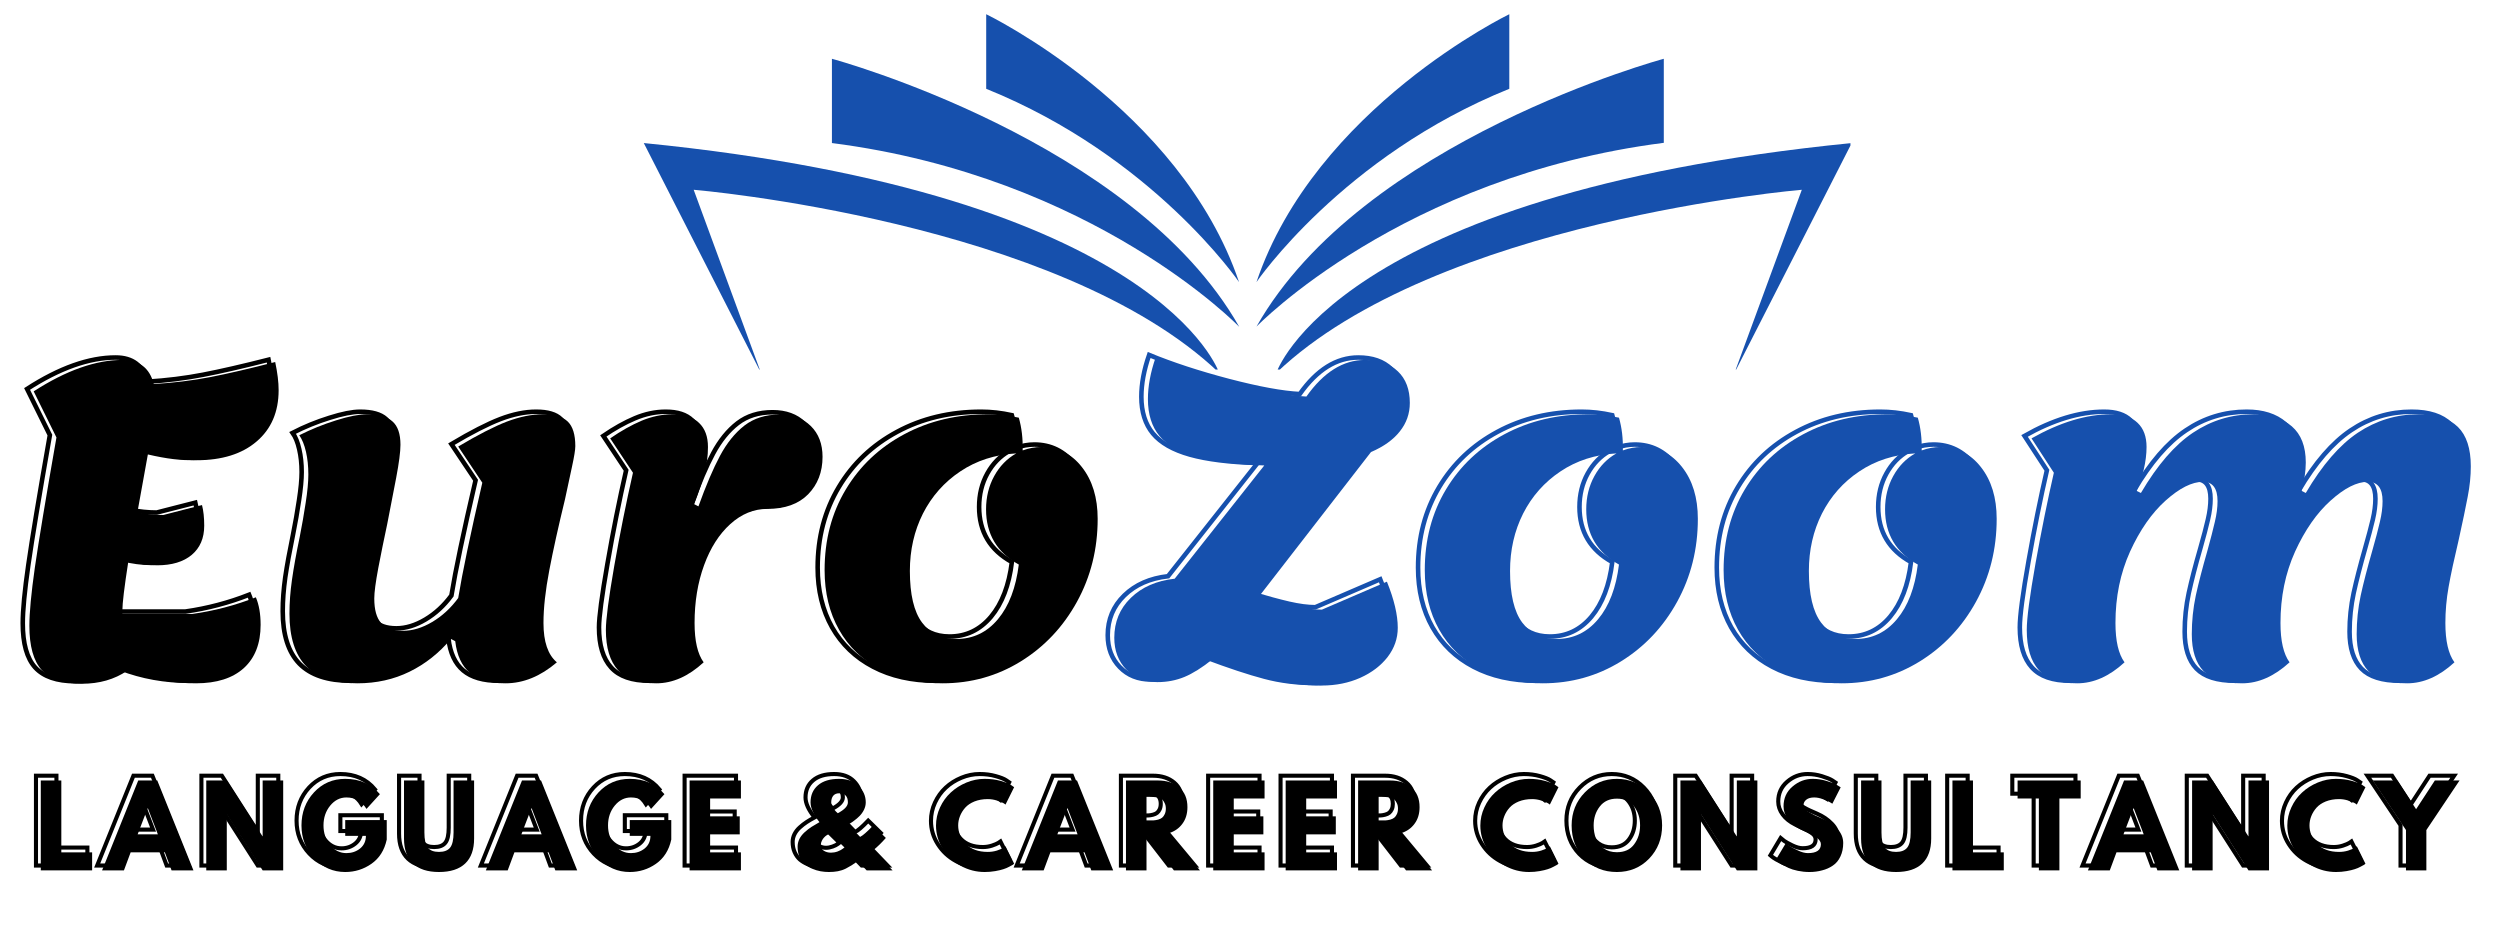 <svg xmlns="http://www.w3.org/2000/svg" xmlns:xlink="http://www.w3.org/1999/xlink" width="350" zoomAndPan="magnify" viewBox="0 0 262.5 97.5" height="130" preserveAspectRatio="xMidYMid meet" version="1.0"><defs><g/><clipPath id="160f99ae2c"><path d="M 67.449 15 L 129 15 L 129 38.801 L 67.449 38.801 Z M 67.449 15 " clip-rule="nonzero"/></clipPath><clipPath id="9c2224abb7"><path d="M 103 1.492 L 131 1.492 L 131 30 L 103 30 Z M 103 1.492 " clip-rule="nonzero"/></clipPath><clipPath id="596d5f27be"><path d="M 134 15 L 194.297 15 L 194.297 38.801 L 134 38.801 Z M 134 15 " clip-rule="nonzero"/></clipPath><clipPath id="b7a3a9d14c"><path d="M 131 1.492 L 159 1.492 L 159 30 L 131 30 Z M 131 1.492 " clip-rule="nonzero"/></clipPath><clipPath id="1163ef1f44"><path d="M 0.422 34 L 118 34 L 118 75 L 0.422 75 Z M 0.422 34 " clip-rule="nonzero"/></clipPath><clipPath id="7550dd3bae"><path d="M 113 34 L 261.582 34 L 261.582 75 L 113 75 Z M 113 34 " clip-rule="nonzero"/></clipPath></defs><g clip-path="url(#160f99ae2c)"><path fill="#1650ad" d="M 67.598 15.02 L 79.902 39.152 L 72.836 19.926 C 72.836 19.926 111.254 23.156 128.012 39.152 C 128.012 39.152 121.859 20.41 67.598 15.02 Z M 67.598 15.02 " fill-opacity="1" fill-rule="nonzero"/></g><path fill="#1650ad" d="M 87.352 6.172 L 87.352 15.02 C 114.918 18.555 130.121 34.32 130.121 34.32 C 119.012 14.715 87.352 6.172 87.352 6.172 Z M 87.352 6.172 " fill-opacity="1" fill-rule="nonzero"/><g clip-path="url(#9c2224abb7)"><path fill="#1650ad" d="M 103.551 1.492 L 103.551 9.324 C 121.07 16.395 130.098 29.617 130.098 29.617 C 123.918 11.332 103.551 1.492 103.551 1.492 Z M 103.551 1.492 " fill-opacity="1" fill-rule="nonzero"/></g><g clip-path="url(#596d5f27be)"><path fill="#1650ad" d="M 194.43 15.02 C 140.168 20.41 134.012 39.152 134.012 39.152 C 150.77 23.156 189.191 19.926 189.191 19.926 L 182.121 39.152 Z M 194.43 15.02 " fill-opacity="1" fill-rule="nonzero"/></g><path fill="#1650ad" d="M 174.699 6.172 C 174.699 6.172 143.039 14.688 131.93 34.293 C 131.93 34.293 147.133 18.527 174.699 14.996 Z M 174.699 6.172 " fill-opacity="1" fill-rule="nonzero"/><g clip-path="url(#b7a3a9d14c)"><path fill="#1650ad" d="M 158.477 9.324 L 158.477 1.492 C 158.477 1.492 138.105 11.332 131.93 29.617 C 131.93 29.617 140.953 16.395 158.477 9.324 Z M 158.477 9.324 " fill-opacity="1" fill-rule="nonzero"/></g><g fill="#000000" fill-opacity="1"><g transform="translate(0.365, 70.622)"><g><path d="M 19.812 -6.156 C 22.125 -6.477 24.352 -7.062 26.5 -7.906 C 26.832 -7.125 27 -6.16 27 -5.016 C 27 -3.055 26.41 -1.539 25.234 -0.469 C 24.055 0.594 22.383 1.125 20.219 1.125 C 17.656 1.125 15.242 0.688 12.984 -0.188 C 11.648 0.719 10.066 1.172 8.234 1.172 C 6.297 1.172 4.891 0.691 4.016 -0.266 C 3.148 -1.234 2.719 -2.785 2.719 -4.922 C 2.719 -6.285 2.91 -8.328 3.297 -11.047 C 3.691 -13.773 4.445 -18.32 5.562 -24.688 L 3.172 -29.531 C 6.578 -31.727 9.68 -32.828 12.484 -32.828 C 14.254 -32.828 15.352 -31.984 15.781 -30.297 C 17.832 -30.422 19.789 -30.66 21.656 -31.016 C 23.531 -31.379 25.82 -31.91 28.531 -32.609 C 28.77 -31.484 28.891 -30.5 28.891 -29.656 C 28.891 -27.375 28.117 -25.578 26.578 -24.266 C 25.047 -22.953 22.941 -22.297 20.266 -22.297 C 18.867 -22.297 17.176 -22.551 15.188 -23.062 C 14.883 -21.344 14.508 -19.266 14.062 -16.828 C 14.969 -16.641 15.875 -16.547 16.781 -16.547 L 20.844 -17.594 C 21 -16.988 21.078 -16.266 21.078 -15.422 C 21.078 -14.117 20.641 -13.098 19.766 -12.359 C 18.891 -11.629 17.68 -11.266 16.141 -11.266 C 15.234 -11.266 14.223 -11.398 13.109 -11.672 C 12.691 -8.984 12.484 -7.266 12.484 -6.516 L 12.484 -6.156 Z M 19.812 -6.156 "/></g></g></g><g fill="#000000" fill-opacity="1"><g transform="translate(27.674, 70.622)"><g><path d="M 29.391 -5.203 C 29.391 -3.242 29.859 -1.867 30.797 -1.078 C 29.078 0.391 27.281 1.125 25.406 1.125 C 23.781 1.125 22.535 0.758 21.672 0.031 C 20.816 -0.688 20.301 -1.797 20.125 -3.297 L 19.672 -3.531 C 18.43 -2.051 16.984 -0.906 15.328 -0.094 C 13.672 0.719 11.848 1.125 9.859 1.125 C 7.441 1.125 5.645 0.523 4.469 -0.672 C 3.301 -1.879 2.719 -3.719 2.719 -6.188 C 2.719 -7.312 2.805 -8.5 2.984 -9.75 C 3.16 -11 3.43 -12.5 3.797 -14.25 C 4.035 -15.445 4.242 -16.641 4.422 -17.828 C 4.609 -19.023 4.703 -20.016 4.703 -20.797 C 4.703 -21.672 4.617 -22.469 4.453 -23.188 C 4.285 -23.914 4.051 -24.492 3.75 -24.922 C 4.988 -25.547 6.273 -26.066 7.609 -26.484 C 8.953 -26.91 10.035 -27.125 10.859 -27.125 C 12.086 -27.125 12.977 -26.875 13.531 -26.375 C 14.094 -25.883 14.375 -25.066 14.375 -23.922 C 14.375 -23.191 14.223 -22.031 13.922 -20.438 C 13.617 -18.844 13.305 -17.227 12.984 -15.594 C 12.648 -14.031 12.336 -12.492 12.047 -10.984 C 11.766 -9.484 11.625 -8.414 11.625 -7.781 C 11.625 -6.602 11.863 -5.742 12.344 -5.203 C 12.82 -4.66 13.594 -4.391 14.656 -4.391 C 15.645 -4.391 16.66 -4.695 17.703 -5.312 C 18.742 -5.926 19.656 -6.766 20.438 -7.828 C 20.863 -10.441 21.707 -14.477 22.969 -19.938 L 20.438 -23.734 C 22.52 -24.973 24.227 -25.848 25.562 -26.359 C 26.906 -26.867 28.164 -27.125 29.344 -27.125 C 30.551 -27.125 31.414 -26.867 31.938 -26.359 C 32.469 -25.848 32.734 -24.988 32.734 -23.781 C 32.734 -23.395 32.617 -22.68 32.391 -21.641 C 32.172 -20.598 31.926 -19.457 31.656 -18.219 C 30.957 -15.352 30.406 -12.859 30 -10.734 C 29.594 -8.609 29.391 -6.766 29.391 -5.203 Z M 29.391 -5.203 "/></g></g></g><g fill="#000000" fill-opacity="1"><g transform="translate(61.086, 70.622)"><g><path d="M 7.828 1.125 C 5.984 1.125 4.641 0.66 3.797 -0.266 C 2.953 -1.203 2.531 -2.609 2.531 -4.484 C 2.531 -5.566 2.82 -7.797 3.406 -11.172 C 4 -14.547 4.656 -17.816 5.375 -20.984 L 2.984 -24.594 C 4.129 -25.383 5.234 -26.004 6.297 -26.453 C 7.367 -26.898 8.453 -27.125 9.547 -27.125 C 10.773 -27.125 11.695 -26.82 12.312 -26.219 C 12.938 -25.625 13.25 -24.781 13.25 -23.688 C 13.25 -22.758 13.129 -21.844 12.891 -20.938 C 12.648 -20.031 12.285 -18.945 11.797 -17.688 L 12.25 -17.453 C 13.039 -19.648 13.797 -21.422 14.516 -22.766 C 15.234 -24.109 16.086 -25.164 17.078 -25.938 C 18.078 -26.707 19.301 -27.094 20.75 -27.094 C 22.133 -27.094 23.234 -26.691 24.047 -25.891 C 24.867 -25.086 25.281 -24.008 25.281 -22.656 C 25.281 -21.062 24.773 -19.75 23.766 -18.719 C 22.754 -17.695 21.328 -17.188 19.484 -17.188 C 18.066 -17.188 16.77 -16.656 15.594 -15.594 C 14.426 -14.539 13.508 -13.102 12.844 -11.281 C 12.176 -9.457 11.844 -7.43 11.844 -5.203 C 11.844 -3.328 12.16 -1.953 12.797 -1.078 C 11.203 0.391 9.547 1.125 7.828 1.125 Z M 7.828 1.125 "/></g></g></g><g fill="#000000" fill-opacity="1"><g transform="translate(84.552, 70.622)"><g><path d="M 24.781 -23.688 C 26.531 -23.688 27.953 -22.984 29.047 -21.578 C 30.148 -20.18 30.703 -18.367 30.703 -16.141 C 30.703 -12.973 29.977 -10.07 28.531 -7.438 C 27.082 -4.801 25.113 -2.711 22.625 -1.172 C 20.145 0.359 17.41 1.125 14.422 1.125 C 11.922 1.125 9.734 0.633 7.859 -0.344 C 5.992 -1.32 4.555 -2.707 3.547 -4.5 C 2.535 -6.289 2.031 -8.379 2.031 -10.766 C 2.031 -13.93 2.77 -16.75 4.25 -19.219 C 5.727 -21.688 7.77 -23.617 10.375 -25.016 C 12.988 -26.422 15.938 -27.125 19.219 -27.125 C 20.238 -27.125 21.305 -27.004 22.422 -26.766 C 22.723 -25.711 22.859 -24.566 22.828 -23.328 C 23.492 -23.566 24.145 -23.688 24.781 -23.688 Z M 15.875 -3.531 C 17.625 -3.531 19.078 -4.223 20.234 -5.609 C 21.391 -6.992 22.117 -8.906 22.422 -11.344 C 20.129 -12.613 18.984 -14.547 18.984 -17.141 C 18.984 -18.43 19.27 -19.598 19.844 -20.641 C 20.414 -21.68 21.188 -22.473 22.156 -23.016 C 19.926 -22.891 17.969 -22.258 16.281 -21.125 C 14.594 -20 13.285 -18.523 12.359 -16.703 C 11.441 -14.879 10.984 -12.867 10.984 -10.672 C 10.984 -8.203 11.41 -6.395 12.266 -5.25 C 13.129 -4.102 14.332 -3.531 15.875 -3.531 Z M 15.875 -3.531 "/></g></g></g><g clip-path="url(#1163ef1f44)"><path stroke-linecap="butt" transform="matrix(0.522, 0, 0, 0.522, -0.325, 36.427)" fill="none" stroke-linejoin="miter" d="M 37.926 53.226 C 42.361 52.591 46.633 51.461 50.739 49.845 C 51.367 51.349 51.689 53.196 51.689 55.381 C 51.689 59.143 50.56 62.045 48.308 64.087 C 46.064 66.137 42.863 67.154 38.711 67.154 C 33.804 67.154 29.189 66.324 24.858 64.663 C 22.307 66.384 19.271 67.244 15.747 67.244 C 12.06 67.244 9.374 66.316 7.691 64.469 C 6.031 62.629 5.201 59.659 5.201 55.575 C 5.201 52.965 5.575 49.053 6.323 43.839 C 7.071 38.61 8.514 29.904 10.654 17.734 L 6.068 8.451 C 12.591 4.24 18.53 2.13 23.886 2.13 C 27.297 2.13 29.413 3.753 30.229 6.992 C 34.148 6.753 37.896 6.289 41.479 5.594 C 45.054 4.905 49.445 3.896 54.644 2.572 C 55.1 4.703 55.324 6.573 55.324 8.197 C 55.324 12.58 53.851 16.036 50.904 18.556 C 47.971 21.062 43.94 22.319 38.793 22.319 C 36.146 22.319 32.907 21.825 29.092 20.838 C 28.508 24.137 27.79 28.116 26.93 32.783 C 28.665 33.135 30.401 33.315 32.136 33.315 L 39.915 31.325 C 40.207 32.477 40.357 33.861 40.357 35.469 C 40.357 37.945 39.519 39.897 37.843 41.326 C 36.16 42.732 33.849 43.435 30.909 43.435 C 29.174 43.435 27.244 43.173 25.112 42.657 C 24.297 47.796 23.886 51.087 23.886 52.531 L 23.886 53.226 Z M 108.567 55.044 C 108.567 58.792 109.465 61.417 111.253 62.928 C 107.969 65.748 104.535 67.154 100.96 67.154 C 97.841 67.154 95.462 66.466 93.809 65.082 C 92.163 63.706 91.169 61.567 90.832 58.679 L 89.964 58.253 C 87.593 61.073 84.818 63.265 81.639 64.828 C 78.468 66.384 74.974 67.154 71.175 67.154 C 66.552 67.154 63.111 66.01 60.852 63.713 C 58.616 61.402 57.494 57.879 57.494 53.144 C 57.494 50.997 57.666 48.731 58.002 46.33 C 58.354 43.936 58.877 41.071 59.566 37.728 C 60.029 35.416 60.433 33.12 60.77 30.839 C 61.121 28.557 61.301 26.665 61.301 25.169 C 61.301 23.493 61.136 21.967 60.815 20.584 C 60.501 19.192 60.059 18.093 59.483 17.285 C 61.847 16.073 64.315 15.063 66.881 14.263 C 69.447 13.448 71.511 13.036 73.074 13.036 C 75.438 13.036 77.159 13.515 78.228 14.472 C 79.305 15.43 79.836 17.008 79.836 19.192 C 79.836 20.584 79.552 22.813 78.969 25.872 C 78.393 28.931 77.787 32.013 77.151 35.132 C 76.508 38.132 75.909 41.079 75.356 43.966 C 74.825 46.838 74.555 48.88 74.555 50.1 C 74.555 52.351 75.012 53.997 75.924 55.044 C 76.859 56.084 78.333 56.607 80.345 56.607 C 82.245 56.607 84.19 56.016 86.179 54.835 C 88.184 53.645 89.927 52.045 91.423 50.01 C 92.238 44.991 93.861 37.264 96.285 26.822 L 91.423 19.551 C 95.41 17.18 98.686 15.505 101.252 14.517 C 103.832 13.53 106.241 13.036 108.485 13.036 C 110.796 13.036 112.449 13.53 113.452 14.517 C 114.469 15.505 114.97 17.15 114.97 19.462 C 114.97 20.21 114.753 21.578 114.319 23.568 C 113.893 25.55 113.422 27.727 112.898 30.098 C 111.574 35.581 110.52 40.361 109.734 44.43 C 108.956 48.506 108.567 52.045 108.567 55.044 Z M 131.262 67.154 C 127.739 67.154 125.165 66.264 123.55 64.469 C 121.927 62.681 121.111 59.996 121.111 56.42 C 121.111 54.348 121.68 50.085 122.809 43.63 C 123.931 37.159 125.188 30.884 126.572 24.81 L 121.979 17.898 C 124.178 16.395 126.302 15.205 128.344 14.345 C 130.401 13.477 132.466 13.036 134.538 13.036 C 136.909 13.036 138.682 13.612 139.864 14.772 C 141.053 15.923 141.644 17.547 141.644 19.634 C 141.644 21.421 141.412 23.187 140.941 24.922 C 140.492 26.635 139.804 28.707 138.876 31.13 L 139.737 31.579 C 141.247 27.36 142.691 23.972 144.075 21.406 C 145.451 18.833 147.097 16.806 148.997 15.34 C 150.904 13.874 153.238 13.141 156.021 13.141 C 158.668 13.141 160.77 13.911 162.341 15.445 C 163.905 16.971 164.682 19.028 164.682 21.623 C 164.682 24.675 163.71 27.196 161.765 29.171 C 159.835 31.123 157.113 32.103 153.59 32.103 C 150.882 32.103 148.398 33.113 146.147 35.132 C 143.888 37.144 142.13 39.897 140.859 43.398 C 139.594 46.891 138.959 50.773 138.959 55.044 C 138.959 58.62 139.564 61.252 140.776 62.928 C 137.717 65.748 134.545 67.154 131.262 67.154 Z M 208.665 19.634 C 212.009 19.634 214.724 20.98 216.826 23.673 C 218.943 26.351 219.997 29.821 219.997 34.092 C 219.997 40.151 218.613 45.716 215.831 50.773 C 213.071 55.814 209.308 59.816 204.544 62.756 C 199.779 65.688 194.543 67.154 188.835 67.154 C 184.048 67.154 179.859 66.219 176.284 64.342 C 172.701 62.472 169.941 59.824 167.996 56.398 C 166.066 52.957 165.094 48.955 165.094 44.385 C 165.094 38.326 166.515 32.933 169.35 28.198 C 172.177 23.463 176.089 19.753 181.079 17.075 C 186.068 14.383 191.715 13.036 198.013 13.036 C 199.973 13.036 202.023 13.268 204.162 13.732 C 204.746 15.766 204.992 17.958 204.925 20.307 C 206.212 19.858 207.453 19.634 208.665 19.634 Z M 191.611 58.253 C 194.947 58.253 197.729 56.929 199.958 54.281 C 202.187 51.618 203.586 47.945 204.162 43.27 C 199.764 40.847 197.572 37.152 197.572 32.193 C 197.572 29.694 198.118 27.458 199.218 25.468 C 200.317 23.478 201.791 21.967 203.638 20.92 C 199.367 21.159 195.612 22.364 192.366 24.54 C 189.142 26.695 186.644 29.522 184.886 33.015 C 183.121 36.494 182.246 40.346 182.246 44.557 C 182.246 49.292 183.068 52.763 184.714 54.962 C 186.367 57.153 188.663 58.253 191.611 58.253 Z M 191.611 58.253 " stroke="#000000" stroke-width="0.92" stroke-opacity="1" stroke-miterlimit="4"/></g><g fill="#1650ad" fill-opacity="1"><g transform="translate(116.328, 70.622)"><g><path d="M 29.297 -9.547 C 30.055 -7.672 30.438 -6.055 30.438 -4.703 C 30.438 -3.586 30.082 -2.566 29.375 -1.641 C 28.664 -0.723 27.707 0.004 26.5 0.547 C 25.289 1.086 23.945 1.359 22.469 1.359 C 20.57 1.359 18.801 1.141 17.156 0.703 C 15.52 0.266 13.445 -0.422 10.938 -1.359 C 9.883 -0.516 8.922 0.086 8.047 0.453 C 7.172 0.816 6.223 1 5.203 1 C 3.867 1 2.781 0.562 1.938 -0.312 C 1.094 -1.188 0.672 -2.301 0.672 -3.656 C 0.672 -5.32 1.25 -6.719 2.406 -7.844 C 3.57 -8.977 5.109 -9.648 7.016 -9.859 L 16.422 -21.75 C 13.461 -21.844 11.094 -22.133 9.312 -22.625 C 7.531 -23.125 6.234 -23.863 5.422 -24.844 C 4.609 -25.82 4.203 -27.113 4.203 -28.719 C 4.203 -30.07 4.473 -31.531 5.016 -33.094 C 7.43 -32.102 10.219 -31.191 13.375 -30.359 C 16.539 -29.535 19.031 -29.078 20.844 -28.984 C 22.656 -31.547 24.707 -32.828 27 -32.828 C 28.477 -32.828 29.629 -32.426 30.453 -31.625 C 31.285 -30.832 31.703 -29.727 31.703 -28.312 C 31.703 -27.195 31.352 -26.203 30.656 -25.328 C 29.969 -24.453 28.957 -23.727 27.625 -23.156 L 15.875 -8 C 17.375 -7.551 18.648 -7.207 19.703 -6.969 C 20.766 -6.727 21.688 -6.609 22.469 -6.609 Z M 29.297 -9.547 "/></g></g></g><g fill="#1650ad" fill-opacity="1"><g transform="translate(147.571, 70.622)"><g><path d="M 24.781 -23.688 C 26.531 -23.688 27.953 -22.984 29.047 -21.578 C 30.148 -20.18 30.703 -18.367 30.703 -16.141 C 30.703 -12.973 29.977 -10.07 28.531 -7.438 C 27.082 -4.801 25.113 -2.711 22.625 -1.172 C 20.145 0.359 17.41 1.125 14.422 1.125 C 11.922 1.125 9.734 0.633 7.859 -0.344 C 5.992 -1.32 4.555 -2.707 3.547 -4.5 C 2.535 -6.289 2.031 -8.379 2.031 -10.766 C 2.031 -13.93 2.77 -16.75 4.25 -19.219 C 5.727 -21.688 7.77 -23.617 10.375 -25.016 C 12.988 -26.422 15.938 -27.125 19.219 -27.125 C 20.238 -27.125 21.305 -27.004 22.422 -26.766 C 22.723 -25.711 22.859 -24.566 22.828 -23.328 C 23.492 -23.566 24.145 -23.688 24.781 -23.688 Z M 15.875 -3.531 C 17.625 -3.531 19.078 -4.223 20.234 -5.609 C 21.391 -6.992 22.117 -8.906 22.422 -11.344 C 20.129 -12.613 18.984 -14.547 18.984 -17.141 C 18.984 -18.43 19.27 -19.598 19.844 -20.641 C 20.414 -21.68 21.188 -22.473 22.156 -23.016 C 19.926 -22.891 17.969 -22.258 16.281 -21.125 C 14.594 -20 13.285 -18.523 12.359 -16.703 C 11.441 -14.879 10.984 -12.867 10.984 -10.672 C 10.984 -8.203 11.41 -6.395 12.266 -5.25 C 13.129 -4.102 14.332 -3.531 15.875 -3.531 Z M 15.875 -3.531 "/></g></g></g><g fill="#1650ad" fill-opacity="1"><g transform="translate(178.948, 70.622)"><g><path d="M 24.781 -23.688 C 26.531 -23.688 27.953 -22.984 29.047 -21.578 C 30.148 -20.18 30.703 -18.367 30.703 -16.141 C 30.703 -12.973 29.977 -10.07 28.531 -7.438 C 27.082 -4.801 25.113 -2.711 22.625 -1.172 C 20.145 0.359 17.41 1.125 14.422 1.125 C 11.922 1.125 9.734 0.633 7.859 -0.344 C 5.992 -1.32 4.555 -2.707 3.547 -4.5 C 2.535 -6.289 2.031 -8.379 2.031 -10.766 C 2.031 -13.93 2.77 -16.75 4.25 -19.219 C 5.727 -21.688 7.77 -23.617 10.375 -25.016 C 12.988 -26.422 15.938 -27.125 19.219 -27.125 C 20.238 -27.125 21.305 -27.004 22.422 -26.766 C 22.723 -25.711 22.859 -24.566 22.828 -23.328 C 23.492 -23.566 24.145 -23.688 24.781 -23.688 Z M 15.875 -3.531 C 17.625 -3.531 19.078 -4.223 20.234 -5.609 C 21.391 -6.992 22.117 -8.906 22.422 -11.344 C 20.129 -12.613 18.984 -14.547 18.984 -17.141 C 18.984 -18.43 19.27 -19.598 19.844 -20.641 C 20.414 -21.68 21.188 -22.473 22.156 -23.016 C 19.926 -22.891 17.969 -22.258 16.281 -21.125 C 14.594 -20 13.285 -18.523 12.359 -16.703 C 11.441 -14.879 10.984 -12.867 10.984 -10.672 C 10.984 -8.203 11.41 -6.395 12.266 -5.25 C 13.129 -4.102 14.332 -3.531 15.875 -3.531 Z M 15.875 -3.531 "/></g></g></g><g fill="#1650ad" fill-opacity="1"><g transform="translate(210.326, 70.622)"><g><path d="M 7.781 1.125 C 5.938 1.125 4.594 0.66 3.75 -0.266 C 2.906 -1.203 2.484 -2.609 2.484 -4.484 C 2.484 -5.68 2.789 -8.016 3.406 -11.484 C 4.031 -14.953 4.672 -18.117 5.328 -20.984 L 2.984 -24.594 C 5.973 -26.281 8.758 -27.125 11.344 -27.125 C 12.582 -27.125 13.508 -26.82 14.125 -26.219 C 14.75 -25.625 15.062 -24.781 15.062 -23.688 C 15.062 -22.938 14.961 -22.145 14.766 -21.312 C 14.566 -20.488 14.316 -19.742 14.016 -19.078 L 14.469 -18.859 C 16.188 -21.785 18.008 -23.895 19.938 -25.188 C 21.863 -26.477 23.988 -27.125 26.312 -27.125 C 28 -27.125 29.332 -26.703 30.312 -25.859 C 31.289 -25.016 31.781 -23.75 31.781 -22.062 C 31.781 -21.156 31.633 -20.16 31.344 -19.078 L 31.781 -18.859 C 33.5 -21.785 35.32 -23.895 37.25 -25.188 C 39.188 -26.477 41.316 -27.125 43.641 -27.125 C 45.473 -27.125 46.844 -26.68 47.75 -25.797 C 48.656 -24.91 49.109 -23.531 49.109 -21.656 C 49.109 -20.633 49 -19.566 48.781 -18.453 C 48.57 -17.336 48.258 -15.844 47.844 -13.969 C 47.363 -11.945 47.008 -10.297 46.781 -9.016 C 46.551 -7.734 46.438 -6.461 46.438 -5.203 C 46.438 -3.328 46.754 -1.953 47.391 -1.078 C 45.797 0.391 44.141 1.125 42.422 1.125 C 40.547 1.125 39.191 0.695 38.359 -0.156 C 37.535 -1.02 37.125 -2.312 37.125 -4.031 C 37.125 -5.414 37.266 -6.77 37.547 -8.094 C 37.836 -9.414 38.238 -10.969 38.75 -12.75 C 39.113 -14.02 39.383 -15.047 39.562 -15.828 C 39.75 -16.609 39.844 -17.332 39.844 -18 C 39.844 -19.352 39.328 -20.031 38.297 -20.031 C 37.148 -20.031 35.848 -19.375 34.391 -18.062 C 32.93 -16.75 31.688 -14.961 30.656 -12.703 C 29.633 -10.441 29.125 -7.941 29.125 -5.203 C 29.125 -3.328 29.441 -1.953 30.078 -1.078 C 28.473 0.391 26.812 1.125 25.094 1.125 C 23.227 1.125 21.879 0.695 21.047 -0.156 C 20.223 -1.02 19.812 -2.312 19.812 -4.031 C 19.812 -5.414 19.953 -6.77 20.234 -8.094 C 20.523 -9.414 20.926 -10.969 21.438 -12.75 C 21.789 -14.02 22.055 -15.047 22.234 -15.828 C 22.422 -16.609 22.516 -17.332 22.516 -18 C 22.516 -19.352 22.004 -20.031 20.984 -20.031 C 19.836 -20.031 18.531 -19.375 17.062 -18.062 C 15.602 -16.75 14.359 -14.961 13.328 -12.703 C 12.305 -10.441 11.797 -7.941 11.797 -5.203 C 11.797 -3.328 12.113 -1.953 12.75 -1.078 C 11.156 0.391 9.5 1.125 7.781 1.125 Z M 7.781 1.125 "/></g></g></g><g clip-path="url(#7550dd3bae)"><path stroke-linecap="butt" transform="matrix(0.522, 0, 0, 0.522, 115.638, 36.427)" fill="none" stroke-linejoin="miter" d="M 56.105 46.734 C 57.557 50.317 58.282 53.398 58.282 55.994 C 58.282 58.133 57.601 60.086 56.233 61.851 C 54.879 63.601 53.046 64.992 50.735 66.032 C 48.423 67.079 45.858 67.603 43.038 67.603 C 39.402 67.603 36.007 67.177 32.85 66.331 C 29.708 65.501 25.744 64.192 20.949 62.397 C 18.937 64.02 17.09 65.179 15.414 65.868 C 13.731 66.556 11.913 66.9 9.954 66.9 C 7.418 66.9 5.338 66.07 3.723 64.409 C 2.1 62.734 1.292 60.587 1.292 57.984 C 1.292 54.812 2.406 52.149 4.628 49.988 C 6.857 47.818 9.789 46.532 13.424 46.12 L 31.436 23.351 C 25.766 23.187 21.233 22.618 17.823 21.661 C 14.427 20.703 11.943 19.289 10.38 17.412 C 8.832 15.542 8.054 13.074 8.054 10.014 C 8.054 7.419 8.577 4.621 9.617 1.622 C 14.225 3.522 19.565 5.272 25.624 6.865 C 31.683 8.443 36.448 9.319 39.911 9.483 C 43.382 4.584 47.301 2.13 51.685 2.13 C 54.52 2.13 56.726 2.901 58.305 4.434 C 59.898 5.953 60.691 8.077 60.691 10.8 C 60.691 12.924 60.032 14.824 58.708 16.507 C 57.384 18.182 55.447 19.566 52.911 20.666 L 30.396 49.673 C 33.276 50.534 35.722 51.192 37.734 51.663 C 39.762 52.127 41.534 52.359 43.038 52.359 Z M 107.284 19.634 C 110.627 19.634 113.343 20.98 115.444 23.673 C 117.561 26.351 118.616 29.821 118.616 34.092 C 118.616 40.151 117.225 45.716 114.45 50.773 C 111.69 55.814 107.927 59.816 103.162 62.756 C 98.397 65.688 93.161 67.154 87.454 67.154 C 82.667 67.154 78.478 66.219 74.895 64.342 C 71.32 62.472 68.56 59.824 66.615 56.398 C 64.677 52.957 63.713 48.955 63.713 44.385 C 63.713 38.326 65.134 32.933 67.961 28.198 C 70.796 23.463 74.708 19.753 79.697 17.075 C 84.687 14.383 90.334 13.036 96.632 13.036 C 98.592 13.036 100.642 13.268 102.781 13.732 C 103.357 15.766 103.611 17.958 103.544 20.307 C 104.823 19.858 106.072 19.634 107.284 19.634 Z M 90.222 58.253 C 93.565 58.253 96.348 56.929 98.577 54.281 C 100.799 51.618 102.205 47.945 102.781 43.27 C 98.383 40.847 96.183 37.152 96.183 32.193 C 96.183 29.694 96.737 27.458 97.836 25.468 C 98.936 23.478 100.41 21.967 102.25 20.92 C 97.986 21.159 94.224 22.364 90.985 24.54 C 87.761 26.695 85.263 29.522 83.505 33.015 C 81.739 36.494 80.857 40.346 80.857 44.557 C 80.857 49.292 81.687 52.763 83.333 54.962 C 84.978 57.153 87.282 58.253 90.222 58.253 Z M 167.371 19.634 C 170.707 19.634 173.43 20.98 175.532 23.673 C 177.641 26.351 178.703 29.821 178.703 34.092 C 178.703 40.151 177.312 45.716 174.537 50.773 C 171.777 55.814 168.014 59.816 163.249 62.756 C 158.485 65.688 153.249 67.154 147.541 67.154 C 142.747 67.154 138.565 66.219 134.982 64.342 C 131.407 62.472 128.639 59.824 126.694 56.398 C 124.765 52.957 123.8 48.955 123.8 44.385 C 123.8 38.326 125.213 32.933 128.048 28.198 C 130.883 23.463 134.795 19.753 139.785 17.075 C 144.774 14.383 150.414 13.036 156.712 13.036 C 158.672 13.036 160.721 13.268 162.868 13.732 C 163.444 15.766 163.698 17.958 163.631 20.307 C 164.91 19.858 166.159 19.634 167.371 19.634 Z M 150.309 58.253 C 153.653 58.253 156.435 56.929 158.657 54.281 C 160.886 51.618 162.292 47.945 162.868 43.27 C 158.47 40.847 156.271 37.152 156.271 32.193 C 156.271 29.694 156.824 27.458 157.924 25.468 C 159.016 23.478 160.489 21.967 162.337 20.92 C 158.066 21.159 154.311 22.364 151.072 24.54 C 147.841 26.695 145.35 29.522 143.584 33.015 C 141.827 36.494 140.944 40.346 140.944 44.557 C 140.944 49.292 141.767 52.763 143.42 54.962 C 145.065 57.153 147.362 58.253 150.309 58.253 Z M 194.897 67.154 C 191.374 67.154 188.801 66.264 187.186 64.469 C 185.562 62.681 184.755 59.996 184.755 56.42 C 184.755 54.117 185.345 49.651 186.527 43.016 C 187.709 36.374 188.936 30.308 190.207 24.81 L 185.704 17.898 C 191.427 14.659 196.767 13.036 201.727 13.036 C 204.098 13.036 205.871 13.612 207.052 14.772 C 208.242 15.923 208.833 17.547 208.833 19.634 C 208.833 21.07 208.638 22.588 208.257 24.181 C 207.89 25.76 207.419 27.181 206.843 28.445 L 207.711 28.894 C 210.994 23.299 214.48 19.26 218.175 16.776 C 221.863 14.285 225.94 13.036 230.39 13.036 C 233.622 13.036 236.172 13.851 238.042 15.467 C 239.92 17.09 240.855 19.514 240.855 22.738 C 240.855 24.473 240.578 26.381 240.01 28.445 L 240.855 28.894 C 244.153 23.299 247.654 19.26 251.342 16.776 C 255.037 14.285 259.106 13.036 263.564 13.036 C 267.072 13.036 269.69 13.889 271.426 15.594 C 273.161 17.3 274.029 19.94 274.029 23.523 C 274.029 25.483 273.819 27.532 273.415 29.672 C 273.019 31.804 272.421 34.653 271.613 38.236 C 270.685 42.111 270.004 45.275 269.563 47.729 C 269.144 50.182 268.935 52.621 268.935 55.044 C 268.935 58.62 269.541 61.252 270.752 62.928 C 267.693 65.748 264.514 67.154 261.215 67.154 C 257.632 67.154 255.052 66.339 253.459 64.701 C 251.88 63.055 251.087 60.579 251.087 57.281 C 251.087 54.633 251.364 52.045 251.91 49.501 C 252.464 46.966 253.227 43.996 254.199 40.585 C 254.887 38.162 255.411 36.202 255.762 34.706 C 256.114 33.195 256.286 31.811 256.286 30.539 C 256.286 27.936 255.306 26.627 253.331 26.627 C 251.147 26.627 248.649 27.892 245.844 30.412 C 243.039 32.926 240.66 36.344 238.701 40.667 C 236.741 44.991 235.761 49.786 235.761 55.044 C 235.761 58.62 236.367 61.252 237.579 62.928 C 234.519 65.748 231.348 67.154 228.049 67.154 C 224.466 67.154 221.878 66.339 220.285 64.701 C 218.706 63.055 217.921 60.579 217.921 57.281 C 217.921 54.633 218.198 52.045 218.744 49.501 C 219.297 46.966 220.06 43.996 221.048 40.585 C 221.743 38.162 222.252 36.202 222.596 34.706 C 222.948 33.195 223.12 31.811 223.12 30.539 C 223.12 27.936 222.14 26.627 220.18 26.627 C 217.981 26.627 215.482 27.892 212.677 30.412 C 209.887 32.926 207.509 36.344 205.534 40.667 C 203.574 44.991 202.594 49.786 202.594 55.044 C 202.594 58.62 203.2 61.252 204.412 62.928 C 201.353 65.748 198.181 67.154 194.897 67.154 Z M 194.897 67.154 " stroke="#1650ad" stroke-width="0.92" stroke-opacity="1" stroke-miterlimit="4"/></g><g fill="#000000" fill-opacity="1"><g transform="translate(3.595, 91.389)"><g><path d="M 2.844 -9.438 L 2.844 -1.891 L 6.078 -1.891 L 6.078 0 L 0.688 0 L 0.688 -9.438 Z M 2.844 -9.438 "/></g></g></g><g fill="#000000" fill-opacity="1"><g transform="translate(11.03, 91.389)"><g><path d="M 5.484 -9.438 L 9.281 0 L 6.984 0 L 6.281 -1.891 L 2.688 -1.891 L 1.984 0 L -0.312 0 L 3.484 -9.438 Z M 5.547 -3.781 L 4.5 -6.516 L 4.469 -6.516 L 3.422 -3.781 Z M 5.547 -3.781 "/></g></g></g><g fill="#000000" fill-opacity="1"><g transform="translate(20.969, 91.389)"><g><path d="M 2.844 -5.859 L 2.844 0 L 0.688 0 L 0.688 -9.438 L 2.844 -9.438 L 6.594 -3.578 L 6.609 -3.578 L 6.609 -9.438 L 8.766 -9.438 L 8.766 0 L 6.609 0 L 2.859 -5.859 Z M 2.844 -5.859 "/></g></g></g><g fill="#000000" fill-opacity="1"><g transform="translate(31.389, 91.389)"><g><path d="M 9.219 -5.281 L 9.219 -3.234 C 8.977 -2.117 8.441 -1.27 7.609 -0.688 C 6.785 -0.113 5.867 0.172 4.859 0.172 C 3.586 0.172 2.504 -0.301 1.609 -1.25 C 0.711 -2.207 0.266 -3.363 0.266 -4.719 C 0.266 -6.082 0.703 -7.238 1.578 -8.188 C 2.453 -9.133 3.547 -9.609 4.859 -9.609 C 6.391 -9.609 7.602 -9.07 8.5 -8 L 7.094 -6.453 C 6.594 -7.254 5.891 -7.656 4.984 -7.656 C 4.316 -7.656 3.75 -7.367 3.281 -6.797 C 2.812 -6.223 2.578 -5.531 2.578 -4.719 C 2.578 -3.914 2.812 -3.227 3.281 -2.656 C 3.75 -2.094 4.316 -1.812 4.984 -1.812 C 5.535 -1.812 6.016 -1.973 6.422 -2.297 C 6.828 -2.629 7.031 -3.07 7.031 -3.625 L 4.859 -3.625 L 4.859 -5.281 Z M 9.219 -5.281 "/></g></g></g><g fill="#000000" fill-opacity="1"><g transform="translate(41.843, 91.389)"><g><path d="M 7.938 -9.438 L 7.938 -3.344 C 7.938 -2.188 7.625 -1.312 7 -0.719 C 6.375 -0.125 5.457 0.172 4.25 0.172 C 3.051 0.172 2.141 -0.125 1.516 -0.719 C 0.891 -1.312 0.578 -2.188 0.578 -3.344 L 0.578 -9.438 L 2.719 -9.438 L 2.719 -3.984 C 2.719 -3.223 2.836 -2.691 3.078 -2.391 C 3.316 -2.086 3.707 -1.938 4.25 -1.938 C 4.789 -1.938 5.18 -2.086 5.422 -2.391 C 5.66 -2.691 5.781 -3.223 5.781 -3.984 L 5.781 -9.438 Z M 7.938 -9.438 "/></g></g></g><g fill="#000000" fill-opacity="1"><g transform="translate(51.325, 91.389)"><g><path d="M 5.484 -9.438 L 9.281 0 L 6.984 0 L 6.281 -1.891 L 2.688 -1.891 L 1.984 0 L -0.312 0 L 3.484 -9.438 Z M 5.547 -3.781 L 4.5 -6.516 L 4.469 -6.516 L 3.422 -3.781 Z M 5.547 -3.781 "/></g></g></g><g fill="#000000" fill-opacity="1"><g transform="translate(61.265, 91.389)"><g><path d="M 9.219 -5.281 L 9.219 -3.234 C 8.977 -2.117 8.441 -1.27 7.609 -0.688 C 6.785 -0.113 5.867 0.172 4.859 0.172 C 3.586 0.172 2.504 -0.301 1.609 -1.25 C 0.711 -2.207 0.266 -3.363 0.266 -4.719 C 0.266 -6.082 0.703 -7.238 1.578 -8.188 C 2.453 -9.133 3.547 -9.609 4.859 -9.609 C 6.391 -9.609 7.602 -9.07 8.5 -8 L 7.094 -6.453 C 6.594 -7.254 5.891 -7.656 4.984 -7.656 C 4.316 -7.656 3.75 -7.367 3.281 -6.797 C 2.812 -6.223 2.578 -5.531 2.578 -4.719 C 2.578 -3.914 2.812 -3.227 3.281 -2.656 C 3.75 -2.094 4.316 -1.812 4.984 -1.812 C 5.535 -1.812 6.016 -1.973 6.422 -2.297 C 6.828 -2.629 7.031 -3.07 7.031 -3.625 L 4.859 -3.625 L 4.859 -5.281 Z M 9.219 -5.281 "/></g></g></g><g fill="#000000" fill-opacity="1"><g transform="translate(71.719, 91.389)"><g><path d="M 6.078 -9.438 L 6.078 -7.547 L 2.844 -7.547 L 2.844 -5.672 L 5.953 -5.672 L 5.953 -3.781 L 2.844 -3.781 L 2.844 -1.891 L 6.078 -1.891 L 6.078 0 L 0.688 0 L 0.688 -9.438 Z M 6.078 -9.438 "/></g></g></g><g fill="#000000" fill-opacity="1"><g transform="translate(79.325, 91.389)"><g/></g></g><g fill="#000000" fill-opacity="1"><g transform="translate(83.42, 91.389)"><g><path d="M 0.328 -2.484 C 0.328 -2.766 0.391 -3.035 0.516 -3.297 C 0.648 -3.555 0.832 -3.789 1.062 -4 C 1.301 -4.219 1.539 -4.406 1.781 -4.562 C 2.031 -4.719 2.312 -4.883 2.625 -5.062 C 2 -5.852 1.688 -6.547 1.688 -7.141 C 1.688 -7.891 1.945 -8.488 2.469 -8.938 C 2.988 -9.383 3.727 -9.609 4.688 -9.609 C 5.57 -9.609 6.258 -9.359 6.75 -8.859 C 7.238 -8.367 7.484 -7.797 7.484 -7.141 C 7.484 -6.879 7.422 -6.617 7.297 -6.359 C 7.172 -6.109 7.016 -5.891 6.828 -5.703 C 6.648 -5.523 6.469 -5.367 6.281 -5.234 C 6.102 -5.098 5.953 -4.992 5.828 -4.922 L 5.625 -4.828 L 6.891 -3.516 C 7.16 -3.641 7.617 -4.039 8.266 -4.719 L 9.594 -3.406 C 9.164 -2.914 8.723 -2.484 8.266 -2.109 L 10.297 0 L 7.578 0 L 6.641 -0.969 C 6.348 -0.758 6.133 -0.613 6 -0.531 C 5.863 -0.445 5.66 -0.332 5.391 -0.188 C 5.117 -0.051 4.836 0.039 4.547 0.094 C 4.266 0.145 3.953 0.172 3.609 0.172 C 3.316 0.172 3.023 0.145 2.734 0.094 C 2.441 0.039 2.148 -0.047 1.859 -0.172 C 1.566 -0.297 1.305 -0.453 1.078 -0.641 C 0.859 -0.828 0.676 -1.078 0.531 -1.391 C 0.395 -1.711 0.328 -2.078 0.328 -2.484 Z M 4.688 -8.094 C 4.414 -8.094 4.207 -8.004 4.062 -7.828 C 3.926 -7.648 3.859 -7.422 3.859 -7.141 C 3.859 -6.984 3.914 -6.805 4.031 -6.609 C 4.145 -6.422 4.258 -6.27 4.375 -6.156 L 4.547 -6 C 5.254 -6.375 5.609 -6.754 5.609 -7.141 C 5.609 -7.773 5.301 -8.094 4.688 -8.094 Z M 5.25 -2.406 L 3.75 -3.875 C 3.727 -3.863 3.691 -3.848 3.641 -3.828 C 3.598 -3.816 3.52 -3.773 3.406 -3.703 C 3.289 -3.629 3.191 -3.547 3.109 -3.453 C 3.023 -3.367 2.945 -3.254 2.875 -3.109 C 2.801 -2.961 2.766 -2.812 2.766 -2.656 C 2.766 -2.406 2.867 -2.207 3.078 -2.062 C 3.297 -1.926 3.547 -1.859 3.828 -1.859 C 4.055 -1.859 4.289 -1.898 4.531 -1.984 C 4.77 -2.078 4.945 -2.172 5.062 -2.266 Z M 5.25 -2.406 "/></g></g></g><g fill="#000000" fill-opacity="1"><g transform="translate(93.92, 91.389)"><g/></g></g><g fill="#000000" fill-opacity="1"><g transform="translate(98.015, 91.389)"><g><path d="M 5.703 -1.938 C 6.035 -1.938 6.352 -1.984 6.656 -2.078 C 6.969 -2.18 7.195 -2.281 7.344 -2.375 L 7.562 -2.531 L 8.469 -0.703 C 8.438 -0.672 8.395 -0.633 8.344 -0.594 C 8.289 -0.562 8.164 -0.492 7.969 -0.391 C 7.781 -0.285 7.57 -0.195 7.344 -0.125 C 7.125 -0.051 6.836 0.016 6.484 0.078 C 6.129 0.141 5.758 0.172 5.375 0.172 C 4.5 0.172 3.664 -0.039 2.875 -0.469 C 2.094 -0.906 1.461 -1.5 0.984 -2.25 C 0.504 -3.008 0.266 -3.828 0.266 -4.703 C 0.266 -5.367 0.406 -6.004 0.688 -6.609 C 0.969 -7.223 1.344 -7.742 1.812 -8.172 C 2.281 -8.609 2.828 -8.957 3.453 -9.219 C 4.078 -9.477 4.719 -9.609 5.375 -9.609 C 5.988 -9.609 6.551 -9.535 7.062 -9.391 C 7.57 -9.242 7.938 -9.098 8.156 -8.953 L 8.469 -8.734 L 7.562 -6.906 C 7.508 -6.957 7.426 -7.016 7.312 -7.078 C 7.207 -7.141 6.992 -7.223 6.672 -7.328 C 6.359 -7.43 6.035 -7.484 5.703 -7.484 C 5.18 -7.484 4.711 -7.398 4.297 -7.234 C 3.891 -7.066 3.566 -6.848 3.328 -6.578 C 3.086 -6.305 2.906 -6.008 2.781 -5.688 C 2.656 -5.375 2.594 -5.051 2.594 -4.719 C 2.594 -4.008 2.859 -3.367 3.391 -2.797 C 3.93 -2.223 4.703 -1.938 5.703 -1.938 Z M 5.703 -1.938 "/></g></g></g><g fill="#000000" fill-opacity="1"><g transform="translate(107.6, 91.389)"><g><path d="M 5.484 -9.438 L 9.281 0 L 6.984 0 L 6.281 -1.891 L 2.688 -1.891 L 1.984 0 L -0.312 0 L 3.484 -9.438 Z M 5.547 -3.781 L 4.5 -6.516 L 4.469 -6.516 L 3.422 -3.781 Z M 5.547 -3.781 "/></g></g></g><g fill="#000000" fill-opacity="1"><g transform="translate(117.539, 91.389)"><g><path d="M 0.688 -9.438 L 4.062 -9.438 C 4.969 -9.438 5.707 -9.191 6.281 -8.703 C 6.852 -8.223 7.141 -7.535 7.141 -6.641 C 7.141 -5.941 6.961 -5.359 6.609 -4.891 C 6.266 -4.422 5.797 -4.094 5.203 -3.906 L 8.453 0 L 5.719 0 L 2.844 -3.734 L 2.844 0 L 0.688 0 Z M 2.844 -5.25 L 3.094 -5.25 C 3.289 -5.25 3.457 -5.25 3.594 -5.25 C 3.727 -5.258 3.883 -5.285 4.062 -5.328 C 4.238 -5.379 4.379 -5.445 4.484 -5.531 C 4.586 -5.613 4.676 -5.734 4.75 -5.891 C 4.832 -6.055 4.875 -6.254 4.875 -6.484 C 4.875 -6.711 4.832 -6.906 4.75 -7.062 C 4.676 -7.227 4.586 -7.352 4.484 -7.438 C 4.379 -7.52 4.238 -7.582 4.062 -7.625 C 3.883 -7.676 3.727 -7.703 3.594 -7.703 C 3.457 -7.711 3.289 -7.719 3.094 -7.719 L 2.844 -7.719 Z M 2.844 -5.25 "/></g></g></g><g fill="#000000" fill-opacity="1"><g transform="translate(126.701, 91.389)"><g><path d="M 6.078 -9.438 L 6.078 -7.547 L 2.844 -7.547 L 2.844 -5.672 L 5.953 -5.672 L 5.953 -3.781 L 2.844 -3.781 L 2.844 -1.891 L 6.078 -1.891 L 6.078 0 L 0.688 0 L 0.688 -9.438 Z M 6.078 -9.438 "/></g></g></g><g fill="#000000" fill-opacity="1"><g transform="translate(134.307, 91.389)"><g><path d="M 6.078 -9.438 L 6.078 -7.547 L 2.844 -7.547 L 2.844 -5.672 L 5.953 -5.672 L 5.953 -3.781 L 2.844 -3.781 L 2.844 -1.891 L 6.078 -1.891 L 6.078 0 L 0.688 0 L 0.688 -9.438 Z M 6.078 -9.438 "/></g></g></g><g fill="#000000" fill-opacity="1"><g transform="translate(141.914, 91.389)"><g><path d="M 0.688 -9.438 L 4.062 -9.438 C 4.969 -9.438 5.707 -9.191 6.281 -8.703 C 6.852 -8.223 7.141 -7.535 7.141 -6.641 C 7.141 -5.941 6.961 -5.359 6.609 -4.891 C 6.266 -4.422 5.797 -4.094 5.203 -3.906 L 8.453 0 L 5.719 0 L 2.844 -3.734 L 2.844 0 L 0.688 0 Z M 2.844 -5.25 L 3.094 -5.25 C 3.289 -5.25 3.457 -5.25 3.594 -5.25 C 3.727 -5.258 3.883 -5.285 4.062 -5.328 C 4.238 -5.379 4.379 -5.445 4.484 -5.531 C 4.586 -5.613 4.676 -5.734 4.75 -5.891 C 4.832 -6.055 4.875 -6.254 4.875 -6.484 C 4.875 -6.711 4.832 -6.906 4.75 -7.062 C 4.676 -7.227 4.586 -7.352 4.484 -7.438 C 4.379 -7.52 4.238 -7.582 4.062 -7.625 C 3.883 -7.676 3.727 -7.703 3.594 -7.703 C 3.457 -7.711 3.289 -7.719 3.094 -7.719 L 2.844 -7.719 Z M 2.844 -5.25 "/></g></g></g><g fill="#000000" fill-opacity="1"><g transform="translate(151.075, 91.389)"><g/></g></g><g fill="#000000" fill-opacity="1"><g transform="translate(155.17, 91.389)"><g><path d="M 5.703 -1.938 C 6.035 -1.938 6.352 -1.984 6.656 -2.078 C 6.969 -2.18 7.195 -2.281 7.344 -2.375 L 7.562 -2.531 L 8.469 -0.703 C 8.438 -0.672 8.395 -0.633 8.344 -0.594 C 8.289 -0.562 8.164 -0.492 7.969 -0.391 C 7.781 -0.285 7.57 -0.195 7.344 -0.125 C 7.125 -0.051 6.836 0.016 6.484 0.078 C 6.129 0.141 5.758 0.172 5.375 0.172 C 4.5 0.172 3.664 -0.039 2.875 -0.469 C 2.094 -0.906 1.461 -1.5 0.984 -2.25 C 0.504 -3.008 0.266 -3.828 0.266 -4.703 C 0.266 -5.367 0.406 -6.004 0.688 -6.609 C 0.969 -7.223 1.344 -7.742 1.812 -8.172 C 2.281 -8.609 2.828 -8.957 3.453 -9.219 C 4.078 -9.477 4.719 -9.609 5.375 -9.609 C 5.988 -9.609 6.551 -9.535 7.062 -9.391 C 7.57 -9.242 7.938 -9.098 8.156 -8.953 L 8.469 -8.734 L 7.562 -6.906 C 7.508 -6.957 7.426 -7.016 7.312 -7.078 C 7.207 -7.141 6.992 -7.223 6.672 -7.328 C 6.359 -7.43 6.035 -7.484 5.703 -7.484 C 5.18 -7.484 4.711 -7.398 4.297 -7.234 C 3.891 -7.066 3.566 -6.848 3.328 -6.578 C 3.086 -6.305 2.906 -6.008 2.781 -5.688 C 2.656 -5.375 2.594 -5.051 2.594 -4.719 C 2.594 -4.008 2.859 -3.367 3.391 -2.797 C 3.93 -2.223 4.703 -1.938 5.703 -1.938 Z M 5.703 -1.938 "/></g></g></g><g fill="#000000" fill-opacity="1"><g transform="translate(164.755, 91.389)"><g><path d="M 0.266 -4.719 C 0.266 -6.082 0.727 -7.238 1.656 -8.188 C 2.582 -9.133 3.703 -9.609 5.016 -9.609 C 6.336 -9.609 7.457 -9.133 8.375 -8.188 C 9.301 -7.25 9.766 -6.094 9.766 -4.719 C 9.766 -3.344 9.312 -2.18 8.406 -1.234 C 7.5 -0.297 6.367 0.172 5.016 0.172 C 3.641 0.172 2.504 -0.289 1.609 -1.219 C 0.711 -2.156 0.266 -3.32 0.266 -4.719 Z M 2.578 -4.719 C 2.578 -4.227 2.656 -3.773 2.812 -3.359 C 2.969 -2.953 3.234 -2.609 3.609 -2.328 C 3.992 -2.047 4.461 -1.906 5.016 -1.906 C 5.816 -1.906 6.422 -2.18 6.828 -2.734 C 7.242 -3.285 7.453 -3.945 7.453 -4.719 C 7.453 -5.488 7.242 -6.148 6.828 -6.703 C 6.41 -7.254 5.805 -7.531 5.016 -7.531 C 4.242 -7.531 3.645 -7.254 3.219 -6.703 C 2.789 -6.148 2.578 -5.488 2.578 -4.719 Z M 2.578 -4.719 "/></g></g></g><g fill="#000000" fill-opacity="1"><g transform="translate(175.758, 91.389)"><g><path d="M 2.844 -5.859 L 2.844 0 L 0.688 0 L 0.688 -9.438 L 2.844 -9.438 L 6.594 -3.578 L 6.609 -3.578 L 6.609 -9.438 L 8.766 -9.438 L 8.766 0 L 6.609 0 L 2.859 -5.859 Z M 2.844 -5.859 "/></g></g></g><g fill="#000000" fill-opacity="1"><g transform="translate(186.178, 91.389)"><g><path d="M 4.156 -9.609 C 4.664 -9.609 5.164 -9.531 5.656 -9.375 C 6.145 -9.227 6.508 -9.082 6.75 -8.938 L 7.094 -8.719 L 6.219 -7 C 6.156 -7.039 6.062 -7.098 5.938 -7.172 C 5.812 -7.242 5.582 -7.344 5.25 -7.469 C 4.914 -7.594 4.602 -7.656 4.312 -7.656 C 3.957 -7.656 3.68 -7.578 3.484 -7.422 C 3.285 -7.266 3.188 -7.062 3.188 -6.812 C 3.188 -6.676 3.234 -6.551 3.328 -6.438 C 3.422 -6.332 3.578 -6.219 3.797 -6.094 C 4.016 -5.969 4.207 -5.863 4.375 -5.781 C 4.539 -5.707 4.801 -5.594 5.156 -5.438 C 5.77 -5.188 6.289 -4.836 6.719 -4.391 C 7.145 -3.941 7.359 -3.438 7.359 -2.875 C 7.359 -2.332 7.258 -1.859 7.062 -1.453 C 6.875 -1.047 6.609 -0.727 6.266 -0.5 C 5.93 -0.27 5.555 -0.102 5.141 0 C 4.734 0.113 4.289 0.172 3.812 0.172 C 3.395 0.172 2.988 0.129 2.594 0.047 C 2.195 -0.035 1.863 -0.141 1.594 -0.266 C 1.332 -0.391 1.094 -0.516 0.875 -0.641 C 0.664 -0.766 0.508 -0.867 0.406 -0.953 L 0.266 -1.078 L 1.344 -2.875 C 1.426 -2.801 1.547 -2.703 1.703 -2.578 C 1.867 -2.461 2.156 -2.305 2.562 -2.109 C 2.969 -1.91 3.332 -1.812 3.656 -1.812 C 4.562 -1.812 5.016 -2.125 5.016 -2.75 C 5.016 -2.875 4.977 -2.988 4.906 -3.094 C 4.844 -3.207 4.727 -3.32 4.562 -3.438 C 4.406 -3.551 4.266 -3.641 4.141 -3.703 C 4.016 -3.766 3.805 -3.863 3.516 -4 C 3.234 -4.133 3.02 -4.234 2.875 -4.297 C 2.312 -4.578 1.875 -4.93 1.562 -5.359 C 1.25 -5.785 1.094 -6.238 1.094 -6.719 C 1.094 -7.57 1.406 -8.266 2.031 -8.797 C 2.656 -9.336 3.363 -9.609 4.156 -9.609 Z M 4.156 -9.609 "/></g></g></g><g fill="#000000" fill-opacity="1"><g transform="translate(194.837, 91.389)"><g><path d="M 7.938 -9.438 L 7.938 -3.344 C 7.938 -2.188 7.625 -1.312 7 -0.719 C 6.375 -0.125 5.457 0.172 4.25 0.172 C 3.051 0.172 2.141 -0.125 1.516 -0.719 C 0.891 -1.312 0.578 -2.188 0.578 -3.344 L 0.578 -9.438 L 2.719 -9.438 L 2.719 -3.984 C 2.719 -3.223 2.836 -2.691 3.078 -2.391 C 3.316 -2.086 3.707 -1.938 4.25 -1.938 C 4.789 -1.938 5.18 -2.086 5.422 -2.391 C 5.66 -2.691 5.781 -3.223 5.781 -3.984 L 5.781 -9.438 Z M 7.938 -9.438 "/></g></g></g><g fill="#000000" fill-opacity="1"><g transform="translate(204.319, 91.389)"><g><path d="M 2.844 -9.438 L 2.844 -1.891 L 6.078 -1.891 L 6.078 0 L 0.688 0 L 0.688 -9.438 Z M 2.844 -9.438 "/></g></g></g><g fill="#000000" fill-opacity="1"><g transform="translate(211.753, 91.389)"><g><path d="M 0.094 -7.547 L 0.094 -9.438 L 6.719 -9.438 L 6.719 -7.547 L 4.484 -7.547 L 4.484 0 L 2.328 0 L 2.328 -7.547 Z M 0.094 -7.547 "/></g></g></g><g fill="#000000" fill-opacity="1"><g transform="translate(219.543, 91.389)"><g><path d="M 5.484 -9.438 L 9.281 0 L 6.984 0 L 6.281 -1.891 L 2.688 -1.891 L 1.984 0 L -0.312 0 L 3.484 -9.438 Z M 5.547 -3.781 L 4.5 -6.516 L 4.469 -6.516 L 3.422 -3.781 Z M 5.547 -3.781 "/></g></g></g><g fill="#000000" fill-opacity="1"><g transform="translate(229.482, 91.389)"><g><path d="M 2.844 -5.859 L 2.844 0 L 0.688 0 L 0.688 -9.438 L 2.844 -9.438 L 6.594 -3.578 L 6.609 -3.578 L 6.609 -9.438 L 8.766 -9.438 L 8.766 0 L 6.609 0 L 2.859 -5.859 Z M 2.844 -5.859 "/></g></g></g><g fill="#000000" fill-opacity="1"><g transform="translate(239.902, 91.389)"><g><path d="M 5.703 -1.938 C 6.035 -1.938 6.352 -1.984 6.656 -2.078 C 6.969 -2.18 7.195 -2.281 7.344 -2.375 L 7.562 -2.531 L 8.469 -0.703 C 8.438 -0.672 8.395 -0.633 8.344 -0.594 C 8.289 -0.562 8.164 -0.492 7.969 -0.391 C 7.781 -0.285 7.57 -0.195 7.344 -0.125 C 7.125 -0.051 6.836 0.016 6.484 0.078 C 6.129 0.141 5.758 0.172 5.375 0.172 C 4.5 0.172 3.664 -0.039 2.875 -0.469 C 2.094 -0.906 1.461 -1.5 0.984 -2.25 C 0.504 -3.008 0.266 -3.828 0.266 -4.703 C 0.266 -5.367 0.406 -6.004 0.688 -6.609 C 0.969 -7.223 1.344 -7.742 1.812 -8.172 C 2.281 -8.609 2.828 -8.957 3.453 -9.219 C 4.078 -9.477 4.719 -9.609 5.375 -9.609 C 5.988 -9.609 6.551 -9.535 7.062 -9.391 C 7.57 -9.242 7.938 -9.098 8.156 -8.953 L 8.469 -8.734 L 7.562 -6.906 C 7.508 -6.957 7.426 -7.016 7.312 -7.078 C 7.207 -7.141 6.992 -7.223 6.672 -7.328 C 6.359 -7.43 6.035 -7.484 5.703 -7.484 C 5.18 -7.484 4.711 -7.398 4.297 -7.234 C 3.891 -7.066 3.566 -6.848 3.328 -6.578 C 3.086 -6.305 2.906 -6.008 2.781 -5.688 C 2.656 -5.375 2.594 -5.051 2.594 -4.719 C 2.594 -4.008 2.859 -3.367 3.391 -2.797 C 3.93 -2.223 4.703 -1.938 5.703 -1.938 Z M 5.703 -1.938 "/></g></g></g><g fill="#000000" fill-opacity="1"><g transform="translate(249.487, 91.389)"><g><path d="M -0.344 -9.438 L 2.234 -9.438 L 4.203 -6.422 L 6.172 -9.438 L 8.766 -9.438 L 5.281 -4.234 L 5.281 0 L 3.141 0 L 3.141 -4.234 Z M -0.344 -9.438 "/></g></g></g><path stroke-linecap="butt" transform="matrix(0.746, 0, 0, 0.746, 2.437, 81.184)" fill="none" stroke-linejoin="miter" d="M 4.676 0.356 L 4.676 10.47 L 9.032 10.47 L 9.032 12.999 L 1.797 12.999 L 1.797 0.356 Z M 18.183 0.356 L 23.287 12.999 L 20.193 12.999 L 19.256 10.47 L 14.445 10.47 L 13.508 12.999 L 10.409 12.999 L 15.513 0.356 Z M 18.277 7.942 L 16.863 4.261 L 16.832 4.261 L 15.424 7.942 Z M 27.962 5.151 L 27.962 12.999 L 25.082 12.999 L 25.082 0.356 L 27.962 0.356 L 32.987 8.203 L 33.019 8.203 L 33.019 0.356 L 35.903 0.356 L 35.903 12.999 L 33.019 12.999 L 27.993 5.151 Z M 50.478 5.921 L 50.478 8.664 C 50.153 10.166 49.436 11.302 48.331 12.072 C 47.232 12.842 46.002 13.229 44.64 13.229 C 42.934 13.229 41.479 12.59 40.274 11.313 C 39.076 10.036 38.474 8.491 38.474 6.68 C 38.474 4.842 39.065 3.293 40.238 2.021 C 41.416 0.754 42.881 0.12 44.64 0.12 C 46.693 0.12 48.315 0.843 49.514 2.283 L 47.63 4.356 C 46.954 3.272 46.012 2.733 44.808 2.733 C 43.918 2.733 43.159 3.115 42.531 3.884 C 41.903 4.659 41.588 5.591 41.588 6.68 C 41.588 7.758 41.903 8.674 42.531 9.439 C 43.159 10.198 43.918 10.58 44.808 10.58 C 45.546 10.58 46.185 10.355 46.734 9.91 C 47.279 9.465 47.551 8.873 47.551 8.141 L 44.64 8.141 L 44.64 5.921 Z M 62.775 0.356 L 62.775 8.507 C 62.775 10.062 62.356 11.234 61.518 12.035 C 60.681 12.831 59.45 13.229 57.838 13.229 C 56.226 13.229 54.995 12.831 54.158 12.035 C 53.32 11.234 52.901 10.062 52.901 8.507 L 52.901 0.356 L 55.781 0.356 L 55.781 7.664 C 55.781 8.685 55.943 9.397 56.267 9.795 C 56.587 10.198 57.11 10.397 57.838 10.397 C 58.566 10.397 59.089 10.198 59.409 9.795 C 59.733 9.397 59.89 8.685 59.89 7.664 L 59.89 0.356 Z M 72.187 0.356 L 77.291 12.999 L 74.192 12.999 L 73.26 10.47 L 68.444 10.47 L 67.512 12.999 L 64.413 12.999 L 69.517 0.356 Z M 72.276 7.942 L 70.868 4.261 L 70.837 4.261 L 69.428 7.942 Z M 90.515 5.921 L 90.515 8.664 C 90.191 10.166 89.473 11.302 88.374 12.072 C 87.269 12.842 86.039 13.229 84.678 13.229 C 82.971 13.229 81.516 12.59 80.312 11.313 C 79.113 10.036 78.516 8.491 78.516 6.68 C 78.516 4.842 79.103 3.293 80.275 2.021 C 81.453 0.754 82.919 0.12 84.678 0.12 C 86.73 0.12 88.358 0.843 89.552 2.283 L 87.667 4.356 C 86.992 3.272 86.05 2.733 84.846 2.733 C 83.961 2.733 83.202 3.115 82.574 3.884 C 81.94 4.659 81.626 5.591 81.626 6.68 C 81.626 7.758 81.94 8.674 82.574 9.439 C 83.202 10.198 83.961 10.58 84.846 10.58 C 85.584 10.58 86.222 10.355 86.772 9.91 C 87.317 9.465 87.589 8.873 87.589 8.141 L 84.678 8.141 L 84.678 5.921 Z M 100.326 0.356 L 100.326 2.885 L 95.975 2.885 L 95.975 5.397 L 100.142 5.397 L 100.142 7.926 L 95.975 7.926 L 95.975 10.47 L 100.326 10.47 L 100.326 12.999 L 93.091 12.999 L 93.091 0.356 Z M 108.299 9.674 C 108.299 9.297 108.388 8.936 108.56 8.585 C 108.733 8.24 108.979 7.921 109.293 7.638 C 109.613 7.35 109.932 7.099 110.262 6.884 C 110.586 6.669 110.963 6.45 111.382 6.224 C 110.534 5.162 110.11 4.225 110.11 3.419 C 110.11 2.419 110.455 1.618 111.157 1.021 C 111.858 0.419 112.853 0.12 114.136 0.12 C 115.324 0.12 116.245 0.455 116.905 1.12 C 117.565 1.785 117.894 2.549 117.894 3.419 C 117.894 3.774 117.811 4.125 117.633 4.471 C 117.46 4.811 117.256 5.104 117.015 5.345 C 116.774 5.581 116.528 5.795 116.282 5.978 C 116.036 6.162 115.832 6.303 115.659 6.392 L 115.397 6.528 L 117.083 8.277 C 117.449 8.114 118.067 7.586 118.936 6.68 L 120.716 8.428 C 120.145 9.088 119.543 9.664 118.92 10.161 L 121.648 12.999 L 118.02 12.999 L 116.764 11.695 C 116.371 11.973 116.083 12.171 115.9 12.287 C 115.717 12.407 115.444 12.559 115.083 12.742 C 114.722 12.925 114.345 13.051 113.963 13.119 C 113.581 13.192 113.157 13.229 112.696 13.229 C 112.298 13.229 111.906 13.192 111.518 13.13 C 111.131 13.061 110.738 12.946 110.345 12.779 C 109.953 12.611 109.607 12.397 109.309 12.145 C 109.016 11.884 108.77 11.543 108.581 11.119 C 108.393 10.695 108.299 10.214 108.299 9.674 Z M 114.136 2.162 C 113.769 2.162 113.497 2.277 113.309 2.518 C 113.125 2.754 113.036 3.052 113.036 3.419 C 113.036 3.633 113.11 3.874 113.261 4.136 C 113.418 4.392 113.57 4.596 113.727 4.753 L 113.952 4.968 C 114.895 4.455 115.366 3.942 115.366 3.419 C 115.366 2.581 114.958 2.162 114.136 2.162 Z M 114.89 9.779 L 112.879 7.8 C 112.853 7.816 112.806 7.832 112.743 7.858 C 112.68 7.884 112.576 7.942 112.419 8.041 C 112.267 8.141 112.136 8.245 112.026 8.36 C 111.911 8.481 111.806 8.638 111.707 8.832 C 111.612 9.025 111.565 9.229 111.565 9.444 C 111.565 9.779 111.707 10.041 111.995 10.224 C 112.282 10.407 112.612 10.502 112.989 10.502 C 113.298 10.502 113.607 10.439 113.926 10.324 C 114.24 10.208 114.481 10.088 114.649 9.962 Z M 135.065 10.397 C 135.505 10.397 135.929 10.329 136.343 10.198 C 136.756 10.062 137.06 9.931 137.259 9.81 L 137.547 9.612 L 138.772 12.067 C 138.735 12.093 138.678 12.135 138.604 12.187 C 138.531 12.24 138.369 12.334 138.107 12.47 C 137.845 12.611 137.568 12.732 137.275 12.831 C 136.976 12.936 136.584 13.025 136.102 13.103 C 135.626 13.187 135.128 13.229 134.62 13.229 C 133.443 13.229 132.327 12.941 131.275 12.365 C 130.223 11.789 129.375 10.994 128.731 9.983 C 128.087 8.973 127.768 7.879 127.768 6.701 C 127.768 5.811 127.956 4.958 128.333 4.141 C 128.71 3.324 129.213 2.623 129.841 2.042 C 130.469 1.455 131.207 0.995 132.045 0.644 C 132.882 0.298 133.741 0.12 134.62 0.12 C 135.437 0.12 136.191 0.22 136.877 0.414 C 137.568 0.607 138.06 0.801 138.343 0.995 L 138.772 1.288 L 137.547 3.743 C 137.473 3.68 137.369 3.607 137.222 3.518 C 137.081 3.434 136.793 3.319 136.369 3.178 C 135.94 3.031 135.505 2.958 135.065 2.958 C 134.369 2.958 133.746 3.073 133.191 3.293 C 132.642 3.518 132.207 3.816 131.882 4.188 C 131.563 4.555 131.317 4.947 131.144 5.371 C 130.977 5.795 130.893 6.23 130.893 6.669 C 130.893 7.627 131.254 8.491 131.971 9.256 C 132.694 10.015 133.725 10.397 135.065 10.397 Z M 147.603 0.356 L 152.707 12.999 L 149.614 12.999 L 148.676 10.47 L 143.865 10.47 L 142.928 12.999 L 139.829 12.999 L 144.933 0.356 Z M 147.698 7.942 L 146.284 4.261 L 146.253 4.261 L 144.844 7.942 Z M 154.503 0.356 L 159.021 0.356 C 160.241 0.356 161.23 0.675 162 1.324 C 162.764 1.974 163.146 2.9 163.146 4.11 C 163.146 5.036 162.911 5.816 162.445 6.444 C 161.984 7.078 161.351 7.518 160.555 7.774 L 164.91 12.999 L 161.246 12.999 L 157.382 8.004 L 157.382 12.999 L 154.503 12.999 Z M 157.382 5.963 L 157.717 5.963 C 157.984 5.963 158.209 5.958 158.393 5.947 C 158.576 5.937 158.785 5.905 159.021 5.842 C 159.256 5.78 159.445 5.696 159.586 5.581 C 159.733 5.465 159.853 5.303 159.958 5.088 C 160.057 4.874 160.11 4.612 160.11 4.308 C 160.11 4.005 160.057 3.743 159.958 3.528 C 159.853 3.314 159.733 3.152 159.586 3.036 C 159.445 2.926 159.256 2.837 159.021 2.775 C 158.785 2.712 158.576 2.675 158.393 2.665 C 158.209 2.654 157.984 2.649 157.717 2.649 L 157.382 2.649 Z M 174.014 0.356 L 174.014 2.885 L 169.659 2.885 L 169.659 5.397 L 173.831 5.397 L 173.831 7.926 L 169.659 7.926 L 169.659 10.47 L 174.014 10.47 L 174.014 12.999 L 166.779 12.999 L 166.779 0.356 Z M 184.207 0.356 L 184.207 2.885 L 179.856 2.885 L 179.856 5.397 L 184.023 5.397 L 184.023 7.926 L 179.856 7.926 L 179.856 10.47 L 184.207 10.47 L 184.207 12.999 L 176.972 12.999 L 176.972 0.356 Z M 187.165 0.356 L 191.688 0.356 C 192.907 0.356 193.897 0.675 194.661 1.324 C 195.431 1.974 195.813 2.9 195.813 4.11 C 195.813 5.036 195.577 5.816 195.111 6.444 C 194.645 7.078 194.017 7.518 193.221 7.774 L 197.577 12.999 L 193.912 12.999 L 190.049 8.004 L 190.049 12.999 L 187.165 12.999 Z M 190.049 5.963 L 190.384 5.963 C 190.651 5.963 190.876 5.958 191.059 5.947 C 191.243 5.937 191.452 5.905 191.688 5.842 C 191.923 5.78 192.112 5.696 192.253 5.581 C 192.4 5.465 192.52 5.303 192.625 5.088 C 192.724 4.874 192.776 4.612 192.776 4.308 C 192.776 4.005 192.724 3.743 192.625 3.528 C 192.52 3.314 192.4 3.152 192.253 3.036 C 192.112 2.926 191.923 2.837 191.688 2.775 C 191.452 2.712 191.243 2.675 191.059 2.665 C 190.876 2.654 190.651 2.649 190.384 2.649 L 190.049 2.649 Z M 211.659 10.397 C 212.099 10.397 212.528 10.329 212.942 10.198 C 213.355 10.062 213.659 9.931 213.853 9.81 L 214.141 9.612 L 215.371 12.067 C 215.329 12.093 215.277 12.135 215.203 12.187 C 215.13 12.24 214.963 12.334 214.706 12.47 C 214.444 12.611 214.167 12.732 213.868 12.831 C 213.575 12.936 213.183 13.025 212.701 13.103 C 212.225 13.187 211.727 13.229 211.214 13.229 C 210.042 13.229 208.927 12.941 207.874 12.365 C 206.822 11.789 205.974 10.994 205.33 9.983 C 204.686 8.973 204.362 7.879 204.362 6.701 C 204.362 5.811 204.55 4.958 204.927 4.141 C 205.309 3.324 205.812 2.623 206.44 2.042 C 207.068 1.455 207.801 0.995 208.644 0.644 C 209.482 0.298 210.34 0.12 211.214 0.12 C 212.036 0.12 212.79 0.22 213.476 0.414 C 214.167 0.607 214.654 0.801 214.942 0.995 L 215.371 1.288 L 214.141 3.743 C 214.073 3.68 213.968 3.607 213.821 3.518 C 213.68 3.434 213.392 3.319 212.963 3.178 C 212.534 3.031 212.099 2.958 211.659 2.958 C 210.968 2.958 210.34 3.073 209.79 3.293 C 209.241 3.518 208.801 3.816 208.482 4.188 C 208.157 4.555 207.911 4.947 207.743 5.371 C 207.576 5.795 207.492 6.23 207.492 6.669 C 207.492 7.627 207.853 8.491 208.571 9.256 C 209.293 10.015 210.324 10.397 211.659 10.397 Z M 217.208 6.669 C 217.208 4.837 217.831 3.293 219.083 2.021 C 220.329 0.754 221.831 0.12 223.585 0.12 C 225.354 0.12 226.857 0.754 228.092 2.016 C 229.333 3.277 229.951 4.827 229.951 6.669 C 229.951 8.517 229.338 10.077 228.123 11.339 C 226.909 12.601 225.396 13.229 223.585 13.229 C 221.737 13.229 220.213 12.601 219.009 11.355 C 217.81 10.098 217.208 8.538 217.208 6.669 Z M 220.323 6.669 C 220.323 7.334 220.423 7.942 220.632 8.486 C 220.836 9.03 221.192 9.496 221.7 9.873 C 222.213 10.25 222.841 10.439 223.585 10.439 C 224.658 10.439 225.469 10.072 226.014 9.334 C 226.563 8.601 226.836 7.711 226.836 6.669 C 226.836 5.638 226.558 4.753 225.998 4.01 C 225.443 3.267 224.637 2.9 223.585 2.9 C 222.543 2.9 221.737 3.267 221.171 4.01 C 220.606 4.753 220.323 5.638 220.323 6.669 Z M 235.405 5.151 L 235.405 12.999 L 232.526 12.999 L 232.526 0.356 L 235.405 0.356 L 240.431 8.203 L 240.462 8.203 L 240.462 0.356 L 243.347 0.356 L 243.347 12.999 L 240.462 12.999 L 235.437 5.151 Z M 251.147 0.12 C 251.833 0.12 252.498 0.22 253.152 0.419 C 253.812 0.623 254.299 0.817 254.613 1.01 L 255.073 1.319 L 253.906 3.617 C 253.812 3.555 253.686 3.476 253.519 3.382 C 253.356 3.282 253.053 3.157 252.603 2.994 C 252.152 2.827 251.734 2.743 251.346 2.743 C 250.87 2.743 250.498 2.848 250.236 3.052 C 249.975 3.256 249.844 3.534 249.844 3.879 C 249.844 4.052 249.907 4.214 250.027 4.361 C 250.153 4.507 250.362 4.67 250.66 4.837 C 250.954 5.005 251.215 5.141 251.44 5.24 C 251.665 5.345 252.011 5.497 252.482 5.701 C 253.299 6.052 253.995 6.523 254.571 7.125 C 255.152 7.722 255.44 8.397 255.44 9.151 C 255.44 9.879 255.309 10.512 255.047 11.051 C 254.791 11.596 254.43 12.02 253.974 12.329 C 253.519 12.632 253.016 12.863 252.466 13.009 C 251.912 13.156 251.315 13.229 250.671 13.229 C 250.121 13.229 249.582 13.171 249.048 13.061 C 248.519 12.946 248.069 12.81 247.713 12.643 C 247.357 12.47 247.032 12.308 246.745 12.145 C 246.462 11.978 246.252 11.842 246.116 11.727 L 245.917 11.559 L 247.362 9.135 C 247.483 9.24 247.65 9.371 247.865 9.533 C 248.079 9.69 248.462 9.899 249.006 10.166 C 249.556 10.433 250.043 10.564 250.461 10.564 C 251.676 10.564 252.283 10.151 252.283 9.318 C 252.283 9.146 252.236 8.983 252.152 8.837 C 252.063 8.69 251.912 8.544 251.692 8.397 C 251.472 8.245 251.278 8.13 251.105 8.041 C 250.938 7.952 250.666 7.821 250.278 7.643 C 249.896 7.465 249.613 7.329 249.43 7.235 C 248.666 6.858 248.069 6.387 247.65 5.816 C 247.231 5.251 247.022 4.644 247.022 3.989 C 247.022 2.853 247.441 1.927 248.284 1.204 C 249.121 0.482 250.074 0.12 251.147 0.12 Z M 267.81 0.356 L 267.81 8.507 C 267.81 10.062 267.392 11.234 266.554 12.035 C 265.716 12.831 264.491 13.229 262.874 13.229 C 261.261 13.229 260.036 12.831 259.199 12.035 C 258.356 11.234 257.937 10.062 257.937 8.507 L 257.937 0.356 L 260.822 0.356 L 260.822 7.664 C 260.822 8.685 260.984 9.397 261.303 9.795 C 261.628 10.198 262.151 10.397 262.874 10.397 C 263.601 10.397 264.125 10.198 264.449 9.795 C 264.769 9.397 264.931 8.685 264.931 7.664 L 264.931 0.356 Z M 273.684 0.356 L 273.684 10.47 L 278.034 10.47 L 278.034 12.999 L 270.8 12.999 L 270.8 0.356 Z M 279.966 2.885 L 279.966 0.356 L 288.855 0.356 L 288.855 2.885 L 285.856 2.885 L 285.856 12.999 L 282.971 12.999 L 282.971 2.885 Z M 297.624 0.356 L 302.728 12.999 L 299.634 12.999 L 298.697 10.47 L 293.886 10.47 L 292.949 12.999 L 289.85 12.999 L 294.954 0.356 Z M 297.718 7.942 L 296.31 4.261 L 296.279 4.261 L 294.865 7.942 Z M 307.403 5.151 L 307.403 12.999 L 304.524 12.999 L 304.524 0.356 L 307.403 0.356 L 312.434 8.203 L 312.46 8.203 L 312.46 0.356 L 315.345 0.356 L 315.345 12.999 L 312.46 12.999 L 307.434 5.151 Z M 325.218 10.397 C 325.658 10.397 326.082 10.329 326.495 10.198 C 326.909 10.062 327.218 9.931 327.411 9.81 L 327.699 9.612 L 328.924 12.067 C 328.888 12.093 328.83 12.135 328.757 12.187 C 328.683 12.24 328.521 12.334 328.259 12.47 C 327.998 12.611 327.72 12.732 327.427 12.831 C 327.129 12.936 326.741 13.025 326.26 13.103 C 325.778 13.187 325.281 13.229 324.773 13.229 C 323.595 13.229 322.48 12.941 321.428 12.365 C 320.375 11.789 319.527 10.994 318.883 9.983 C 318.24 8.973 317.92 7.879 317.92 6.701 C 317.92 5.811 318.109 4.958 318.486 4.141 C 318.862 3.324 319.365 2.623 319.993 2.042 C 320.627 1.455 321.36 0.995 322.197 0.644 C 323.035 0.298 323.893 0.12 324.773 0.12 C 325.59 0.12 326.343 0.22 327.034 0.414 C 327.725 0.607 328.212 0.801 328.495 0.995 L 328.924 1.288 L 327.699 3.743 C 327.626 3.68 327.521 3.607 327.375 3.518 C 327.233 3.434 326.951 3.319 326.521 3.178 C 326.092 3.031 325.658 2.958 325.218 2.958 C 324.522 2.958 323.899 3.073 323.344 3.293 C 322.794 3.518 322.359 3.816 322.035 4.188 C 321.716 4.555 321.47 4.947 321.297 5.371 C 321.129 5.795 321.046 6.23 321.046 6.669 C 321.046 7.627 321.407 8.491 322.124 9.256 C 322.846 10.015 323.878 10.397 325.218 10.397 Z M 329.95 0.356 L 333.416 0.356 L 336.054 4.397 L 338.693 0.356 L 342.158 0.356 L 337.494 7.324 L 337.494 12.999 L 334.609 12.999 L 334.609 7.324 Z M 329.95 0.356 " stroke="#000000" stroke-width="0.575" stroke-opacity="1" stroke-miterlimit="4"/></svg>